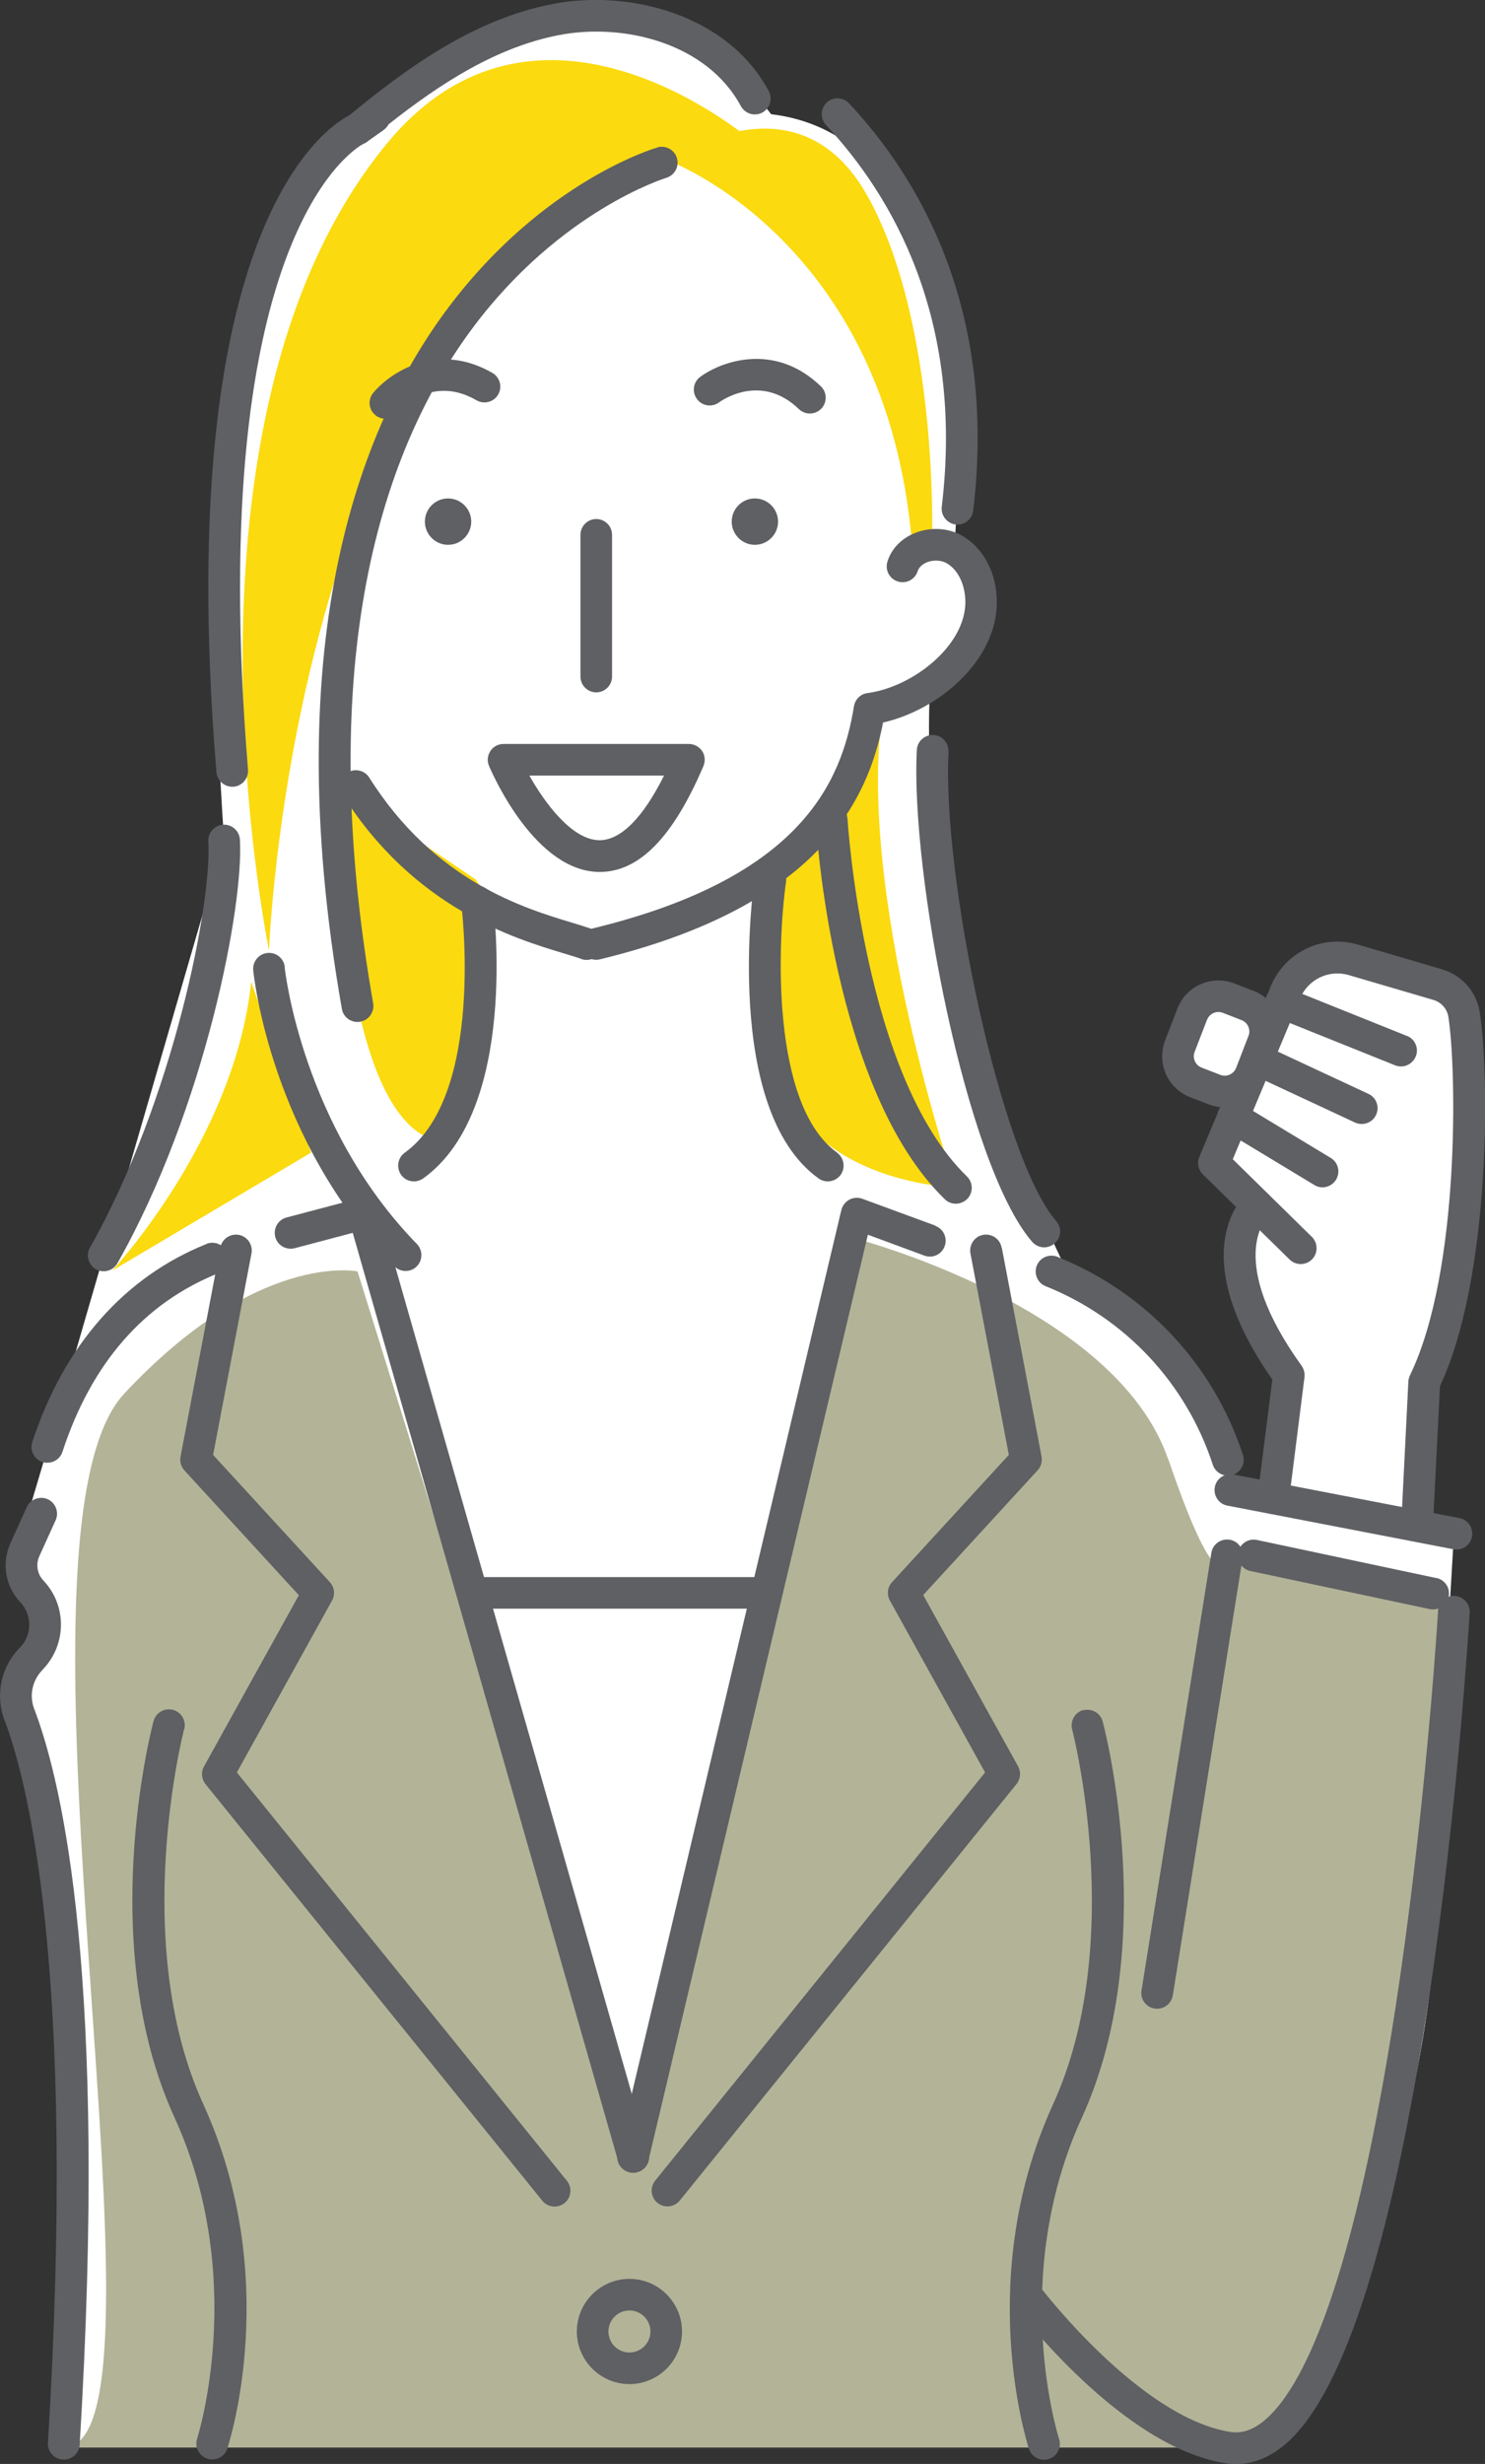 <?xml version="1.0" encoding="UTF-8"?><svg id="a" xmlns="http://www.w3.org/2000/svg" viewBox="0 0 102.51 170"><rect x="0" y="0" width="102.51" height="170" fill="#333333" stroke="none"/><defs><style>.b{fill:#fff;}.c{fill:#fffdca;}.d{fill:#fbda0f;}.e{fill:#b3b398;}.f{fill:#5e6063;}</style></defs><path class="b" d="M100.53,68.38s-9.52-5.38-12.33,1.33l-5.31-.54-1.57,3.93,4.05,3.36-1.58,4.37,3.27,2.9s-4.11,3.08,1.79,11.21l-.95,8.43-2.97-.57s-3.53-11.77-11.28-15.13c0,0-10.55-20.44-9.44-40.46,0,0,6.38-4.72,1.65-9.31,0,0,2.92-28.16-12.63-30.02,0,0-11.56-16.22-30.16,2.22,0,0-10.56,5.38-7.6,47.89L3.55,99.03l-2.46,8.28,1.96,4.89-1.95,4.58s6.77,43.28,3.3,52.08H87.27s13.01-16.71,12.03-45.11l1.07-17.94-2.52-1.05,.47-9.4s6.65-21.31,2.23-26.98Z"/><path class="e" d="M80.65,100.71c-3.65-10.68-21.89-15.34-21.89-15.34l-15.05,63.44-19.03-61.09s-6.89-1.45-16.11,8.44c-9.22,9.89,4.28,72.7-4.17,72.7H84.76c11.97-2.47,15.6-57.67,15.6-57.67l-15.66-3.88s-.4,4.08-4.04-6.6Z"/><g><path class="d" d="M60.96,48.84l-1.72,3.25s-3.07,6.61-6.88,9.06c0,0-4.81,19.27,13.62,20.81,0,0-7-20.48-5.02-33.12Z"/><path class="d" d="M23.29,54.24s-.23,23.56,7.28,24.56c0,0,5.14-14.26,2.27-18.12l-9.56-6.44Z"/><path class="d" d="M7.74,87.67l13.74-8.15-4.14-11.78c-1.13,10.89-9.6,19.93-9.6,19.93Z"/><path class="d" d="M46.17,11.1s15.1,5.54,16.79,26.49l1.38-.3s.49-14.82-4.42-23.7c-4.9-8.88-13.76-2.49-13.76-2.49Z"/><path class="d" d="M26.72,9.89c-15.72,19.04-8.15,55.68-8.15,55.68,0,0,1.96-52.83,33.54-55.68,0,0-14.72-12.92-25.39,0Z"/></g><path class="c" d="M53.17,60.69h0Z"/><path class="f" d="M57.79,79.53c-4.61-3.32-4.11-14.61-3.53-18.69,.09-.6-.33-1.15-.93-1.24-.6-.09-1.15,.33-1.24,.93-.09,.65-2.21,16.01,4.41,20.77,.19,.14,.42,.21,.64,.21,.34,0,.68-.16,.89-.45,.35-.49,.24-1.17-.25-1.53Z"/><path class="f" d="M32.78,61.12c-.6,.08-1.02,.63-.94,1.23,.02,.13,1.66,13.18-3.9,17.18-.49,.35-.6,1.04-.25,1.53,.21,.3,.55,.45,.89,.45,.22,0,.44-.07,.64-.21,6.62-4.76,4.87-18.65,4.8-19.24-.08-.6-.63-1.02-1.23-.94Z"/><path class="f" d="M40.87,64.1c-.37-.13-.82-.27-1.35-.43-3.32-1-9.51-2.85-14.03-10.02-.32-.51-1-.66-1.51-.34-.51,.32-.66,1-.34,1.51,4.96,7.86,11.91,9.94,15.25,10.95,.49,.15,.91,.27,1.23,.39,.12,.05,.25,.07,.37,.07,.45,0,.87-.28,1.03-.72,.21-.57-.09-1.2-.65-1.4Z"/><path class="f" d="M66.38,36.94c-.96-.53-2.17-.59-3.23-.16-.93,.37-1.62,1.09-1.89,1.97-.18,.58,.14,1.19,.72,1.37,.58,.18,1.19-.14,1.37-.72,.11-.34,.44-.52,.62-.6,.44-.18,.98-.16,1.36,.05,.79,.43,1.3,1.48,1.31,2.67,.01,3.03-3.62,5.88-6.76,6.3-.48,.06-.85,.43-.93,.91-.87,5.31-3.72,11.86-18.05,15.33-.59,.14-.95,.73-.81,1.32,.12,.5,.57,.84,1.06,.84,.09,0,.17-.01,.26-.03,15.04-3.65,18.48-10.89,19.55-16.34,3.88-.88,7.87-4.31,7.85-8.33,0-2-.95-3.76-2.44-4.58Z"/><path class="f" d="M38.18,.27c-5.43,1.04-10.02,4.35-14.18,7.78-.45,.37-.53,1.04-.18,1.51,.21,.28,.54,.43,.87,.43,.22,0,.44-.06,.63-.2l1.15-.81c.15-.11,.27-.25,.35-.4,3.55-2.8,7.42-5.32,11.77-6.16,4.47-.86,10.21,.55,12.55,4.9,.29,.53,.95,.73,1.48,.45,.53-.29,.73-.95,.45-1.48C50.24,1,43.44-.74,38.18,.27Z"/><path class="f" d="M15.4,56.9c-.6,.04-1.06,.56-1.02,1.16,.26,4.14-2.39,17.79-8.17,28.02-.3,.53-.11,1.19,.41,1.49,.17,.1,.36,.14,.54,.14,.38,0,.75-.2,.95-.56,6.08-10.75,8.73-24.75,8.45-29.23-.04-.6-.56-1.06-1.16-1.02Z"/><path class="f" d="M57.07,7.08c-.44,.41-.46,1.1-.05,1.55,4.51,4.82,9.55,13.3,7.99,26.34-.07,.6,.36,1.14,.96,1.22,.04,0,.09,0,.13,0,.55,0,1.02-.41,1.08-.96,1.66-13.88-3.74-22.94-8.57-28.1-.41-.44-1.1-.46-1.55-.05Z"/><path class="f" d="M45.37,10.18c-.32,.09-7.85,2.37-14.33,10.92-5.92,7.8-12.01,22.55-7.44,48.51,.09,.53,.55,.9,1.08,.9,.06,0,.13,0,.19-.02,.59-.1,.99-.67,.89-1.27-3.49-19.86-1.09-36,6.94-46.69,6.04-8.03,13.21-10.23,13.29-10.26,.58-.17,.91-.78,.74-1.36-.17-.58-.78-.91-1.36-.74Z"/><path class="f" d="M24.28,7.88c-.52,.21-12.61,5.69-9.34,45.4,.05,.57,.53,1,1.09,1,.03,0,.06,0,.09,0,.6-.05,1.05-.58,1-1.18C14.03,15.49,24.95,9.98,25.13,9.9c.55-.24,.81-.87,.58-1.42-.23-.56-.87-.82-1.43-.59Z"/><path class="f" d="M30.93,34.39c-.89,0-1.6,.72-1.6,1.6s.72,1.6,1.6,1.6,1.6-.72,1.6-1.6-.72-1.6-1.6-1.6Z"/><path class="f" d="M52.11,34.39c-.89,0-1.6,.72-1.6,1.6s.72,1.6,1.6,1.6,1.6-.72,1.6-1.6-.72-1.6-1.6-1.6Z"/><path class="f" d="M48.34,26c-.49,.36-.59,1.04-.23,1.53,.36,.49,1.04,.59,1.53,.23,.12-.09,2.87-2.07,5.5,.46,.21,.2,.49,.31,.76,.31,.29,0,.57-.11,.79-.33,.42-.44,.41-1.13-.03-1.55-3.16-3.04-6.82-1.75-8.32-.65Z"/><path class="f" d="M33.99,25.73c-3.8-2.19-7.04-.05-8.23,1.38-.38,.46-.32,1.15,.15,1.53,.2,.17,.45,.25,.7,.25,.31,0,.62-.13,.84-.39,.23-.28,2.37-2.66,5.45-.88,.52,.3,1.19,.12,1.49-.4,.3-.52,.12-1.19-.4-1.49Z"/><path class="f" d="M19.66,66.73c-.06-.6-.59-1.04-1.2-.98-.6,.06-1.04,.6-.98,1.2,.05,.47,1.25,11.7,9.74,20.41,.21,.22,.5,.33,.78,.33s.55-.1,.76-.31c.43-.42,.44-1.11,.02-1.55-7.93-8.13-9.12-18.95-9.13-19.1Z"/><path class="f" d="M58.49,56.45c-.03-.6-.56-1.06-1.15-1.03-.6,.03-1.06,.55-1.03,1.15,.04,.76,1.16,18.66,8.91,26.17,.21,.21,.49,.31,.76,.31s.57-.11,.79-.33c.42-.43,.41-1.13-.02-1.55-7.14-6.91-8.24-24.54-8.25-24.72Z"/><path class="f" d="M41.16,35.81c-.6,0-1.09,.49-1.09,1.09v9.78c0,.6,.49,1.09,1.09,1.09s1.09-.49,1.09-1.09v-9.78c0-.6-.49-1.09-1.09-1.09Z"/><path class="f" d="M72.99,86.71c-.56-.22-1.2,.05-1.42,.61-.22,.56,.05,1.2,.61,1.42,5.49,2.2,9.7,6.69,11.54,12.32,.15,.46,.58,.75,1.04,.75,.11,0,.23-.02,.34-.05,.57-.19,.89-.81,.7-1.38-2.04-6.24-6.71-11.22-12.8-13.66Z"/><path class="f" d="M14.25,85.83c-5.68,2.28-9.84,7.01-12.02,13.66-.19,.57,.12,1.19,.7,1.38,.11,.04,.23,.05,.34,.05,.46,0,.89-.29,1.04-.75,2-6.11,5.62-10.26,10.75-12.32,.56-.22,.83-.86,.61-1.42-.22-.56-.86-.83-1.42-.61Z"/><path class="f" d="M84.87,106.23c-.59-.09-1.16,.31-1.25,.91l-4.82,30.19c-.1,.6,.31,1.16,.91,1.25,.06,0,.12,.01,.17,.01,.53,0,.99-.38,1.08-.92l4.82-30.19c.1-.6-.31-1.16-.91-1.25Z"/><path class="f" d="M26.15,83.43c-.16-.57-.76-.91-1.33-.76l-5.04,1.33c-.58,.15-.93,.75-.78,1.34,.15,.58,.75,.93,1.34,.78l4.01-1.06,18.32,64.05c.14,.48,.58,.79,1.05,.79,.1,0,.2-.01,.3-.04,.58-.17,.92-.77,.75-1.35L26.15,83.43Z"/><path class="f" d="M64.59,84.57l-5.06-1.86c-.29-.11-.62-.09-.9,.06-.28,.15-.47,.41-.55,.71l-15.44,65.08c-.14,.59,.22,1.18,.81,1.32,.08,.02,.17,.03,.25,.03,.5,0,.94-.34,1.06-.84l15.15-63.88,3.9,1.44c.57,.21,1.2-.08,1.4-.65,.21-.57-.08-1.2-.65-1.4Z"/><path class="f" d="M69.14,86.07c-.11-.59-.68-.98-1.28-.87-.59,.11-.98,.69-.87,1.28l2.65,13.9-8.06,8.78c-.32,.35-.38,.86-.15,1.27l6.57,11.86-22.77,28.16c-.38,.47-.31,1.16,.16,1.54,.2,.16,.45,.24,.69,.24,.32,0,.63-.14,.85-.41l23.24-28.73c.28-.35,.32-.83,.11-1.22l-6.55-11.82,7.9-8.61c.23-.25,.33-.6,.27-.94l-2.75-14.44Z"/><path class="f" d="M16.35,122.29l6.57-11.86c.23-.41,.17-.92-.15-1.27l-8.06-8.78,2.65-13.9c.11-.59-.28-1.17-.87-1.28-.59-.11-1.17,.28-1.28,.87l-2.75,14.44c-.06,.34,.04,.69,.27,.94l7.9,8.61-6.55,11.82c-.22,.39-.17,.87,.11,1.22l23.24,28.73c.22,.27,.53,.41,.85,.41,.24,0,.48-.08,.69-.24,.47-.38,.54-1.07,.16-1.54l-22.77-28.16Z"/><path class="f" d="M99.16,108.88l-12.39-2.63c-.59-.13-1.17,.25-1.3,.84-.13,.59,.25,1.17,.84,1.3l12.39,2.63c.08,.02,.15,.02,.23,.02,.51,0,.96-.35,1.07-.87,.13-.59-.25-1.17-.84-1.3Z"/><path class="f" d="M12.72,119.31c.15-.58-.19-1.18-.78-1.34-.58-.15-1.18,.19-1.34,.78-.17,.62-3.99,15.44,1.44,27.33,5.08,11.12,1.6,22.07,1.57,22.17-.19,.57,.12,1.19,.7,1.38,.11,.04,.23,.06,.34,.06,.46,0,.89-.29,1.04-.75,.16-.48,3.79-11.84-1.66-23.77-5.1-11.17-1.36-25.72-1.32-25.87Z"/><path class="f" d="M74.79,117.98c-.58,.15-.93,.75-.78,1.34,.04,.15,3.79,14.68-1.32,25.87-5.44,11.93-1.81,23.29-1.66,23.77,.15,.46,.58,.75,1.04,.75,.11,0,.23-.02,.34-.05,.57-.19,.89-.81,.7-1.38-.04-.11-3.51-11.05,1.57-22.17,5.43-11.89,1.61-26.71,1.44-27.33-.15-.58-.75-.93-1.34-.78Z"/><path class="f" d="M43.45,157.23c-2,0-3.63,1.63-3.63,3.63s1.63,3.63,3.63,3.63,3.63-1.63,3.63-3.63-1.63-3.63-3.63-3.63Zm0,5.08c-.8,0-1.45-.65-1.45-1.45s.65-1.45,1.45-1.45,1.45,.65,1.45,1.45-.65,1.45-1.45,1.45Z"/><path class="f" d="M100.43,110.1c-.6-.03-1.12,.42-1.16,1.03,0,.12-.75,12.37-2.64,25.39-3.13,21.48-6.84,28.46-9.41,30.53-.77,.62-1.51,.86-2.29,.74-6.3-.99-13.15-10.03-13.22-10.12-.36-.48-1.05-.58-1.53-.22-.48,.36-.58,1.05-.22,1.53,.3,.4,7.45,9.84,14.63,10.97,.25,.04,.49,.06,.73,.06,1.13,0,2.23-.42,3.26-1.25,9.81-7.9,12.75-55.47,12.87-57.49,.04-.6-.42-1.12-1.03-1.16Z"/><path class="f" d="M52.11,108.81h-18.93c-.6,0-1.09,.49-1.09,1.09s.49,1.09,1.09,1.09h18.93c.6,0,1.09-.49,1.09-1.09s-.49-1.09-1.09-1.09Z"/><g><path class="b" d="M47.55,52.42h-12.79s6.4,14.95,12.79,0Z"/><path class="f" d="M47.55,51.33h-12.79c-.37,0-.71,.18-.91,.49-.2,.31-.24,.69-.09,1.03,.32,.75,3.25,7.31,7.64,7.31,2.72,0,5.06-2.39,7.16-7.31,.14-.34,.11-.73-.09-1.03s-.55-.49-.91-.49Zm-6.16,6.64h0c-1.89,0-3.77-2.55-4.85-4.46h9.3c-1.46,2.92-2.99,4.46-4.45,4.46Z"/></g><path class="f" d="M2.9,115.24l.05-.05c1.66-1.72,1.68-4.42,.04-6.15-.42-.45-.53-1.1-.28-1.66l1.13-2.49c.25-.55,0-1.2-.54-1.45-.55-.25-1.2,0-1.45,.54l-1.13,2.49c-.62,1.38-.36,2.97,.68,4.07,.83,.88,.83,2.26-.02,3.13l-.05,.05c-1.27,1.31-1.67,3.25-1.02,4.96,1.57,4.11,4.99,17.2,3,49.86-.04,.6,.42,1.12,1.03,1.16,.02,0,.05,0,.07,0,.57,0,1.06-.45,1.09-1.03,1.94-31.89-1.13-45.5-3.14-50.77-.35-.91-.13-1.96,.55-2.66Z"/><path class="f" d="M65.47,51.86c.03-.6-.43-1.12-1.03-1.15-.6-.03-1.12,.43-1.15,1.03-.46,8.34,3.38,28.64,7.96,33.94,.22,.25,.52,.38,.83,.38,.25,0,.51-.09,.72-.27,.46-.4,.51-1.09,.11-1.54-3.83-4.42-7.9-23.89-7.43-32.39Z"/><g><path class="f" d="M99.56,66.88l-5.83-1.71c-2.44-.72-5.02,.51-6,2.86l-4.94,11.79c-.17,.41-.08,.89,.24,1.2l5.99,5.88c.43,.42,1.12,.42,1.55-.01,.42-.43,.42-1.12-.01-1.55l-5.46-5.36,4.65-11.1c.55-1.32,2-2.01,3.37-1.6l5.83,1.71c.54,.16,.94,.61,1.03,1.16,.56,3.48,.84,17.54-2.65,24.74-.06,.13-.1,.28-.11,.42l-.47,9.4c-.03,.6,.43,1.12,1.04,1.15,.02,0,.04,0,.06,0,.58,0,1.06-.45,1.09-1.04l.46-9.18c3.56-7.61,3.41-21.71,2.74-25.84-.22-1.37-1.23-2.52-2.57-2.91Z"/><path class="f" d="M97.11,71.47l-8.27-3.32c-.56-.22-1.2,.05-1.42,.61-.23,.56,.05,1.2,.61,1.42l8.27,3.32c.13,.05,.27,.08,.41,.08,.43,0,.84-.26,1.02-.69,.23-.56-.05-1.2-.61-1.42Z"/><path class="f" d="M94.46,75.47l-7.21-3.36c-.55-.26-1.2-.02-1.45,.53-.26,.55-.02,1.2,.53,1.45l7.21,3.36c.15,.07,.31,.1,.46,.1,.41,0,.81-.23,.99-.63,.26-.55,.02-1.2-.53-1.45Z"/><path class="f" d="M91.86,79.89l-6.19-3.74c-.52-.31-1.19-.15-1.5,.37-.31,.52-.15,1.19,.37,1.5l6.19,3.74c.18,.11,.37,.16,.56,.16,.37,0,.73-.19,.94-.53,.31-.52,.15-1.19-.37-1.5Z"/></g><path class="f" d="M87.51,83.99c.44-.4,.49-1.08,.1-1.53-.39-.46-1.08-.51-1.54-.12-.19,.16-4.44,3.98,1.76,12.84l-1.02,8.05c-.08,.6,.35,1.15,.95,1.22,.05,0,.09,0,.14,0,.54,0,1.01-.4,1.08-.96l1.07-8.48c.03-.27-.04-.55-.2-.78-5.25-7.29-2.43-10.18-2.35-10.26Z"/><path class="f" d="M86.49,68.35l-1.29-.5c-1.56-.6-3.32,.17-3.92,1.73l-.85,2.2c-.29,.75-.27,1.58,.05,2.32,.33,.74,.92,1.31,1.68,1.6l1.29,.5c.36,.14,.73,.2,1.09,.2,1.22,0,2.36-.74,2.83-1.94l.85-2.2c.29-.75,.27-1.58-.05-2.32-.33-.74-.92-1.31-1.68-1.6Zm-.31,3.13l-.85,2.2c-.17,.43-.66,.65-1.09,.48l-1.29-.5h0c-.21-.08-.38-.24-.47-.45-.09-.21-.1-.43-.01-.65l.85-2.2c.13-.33,.45-.54,.79-.54,.1,0,.2,.02,.3,.06l1.29,.5c.21,.08,.38,.24,.47,.45,.09,.21,.1,.44,.01,.65Z"/><path class="f" d="M100.74,104.74l-15.6-3.01c-.59-.11-1.17,.27-1.28,.87-.11,.59,.27,1.17,.87,1.28l15.6,3.01c.07,.01,.14,.02,.21,.02,.51,0,.97-.36,1.07-.89,.11-.59-.27-1.17-.87-1.28Z"/></svg>